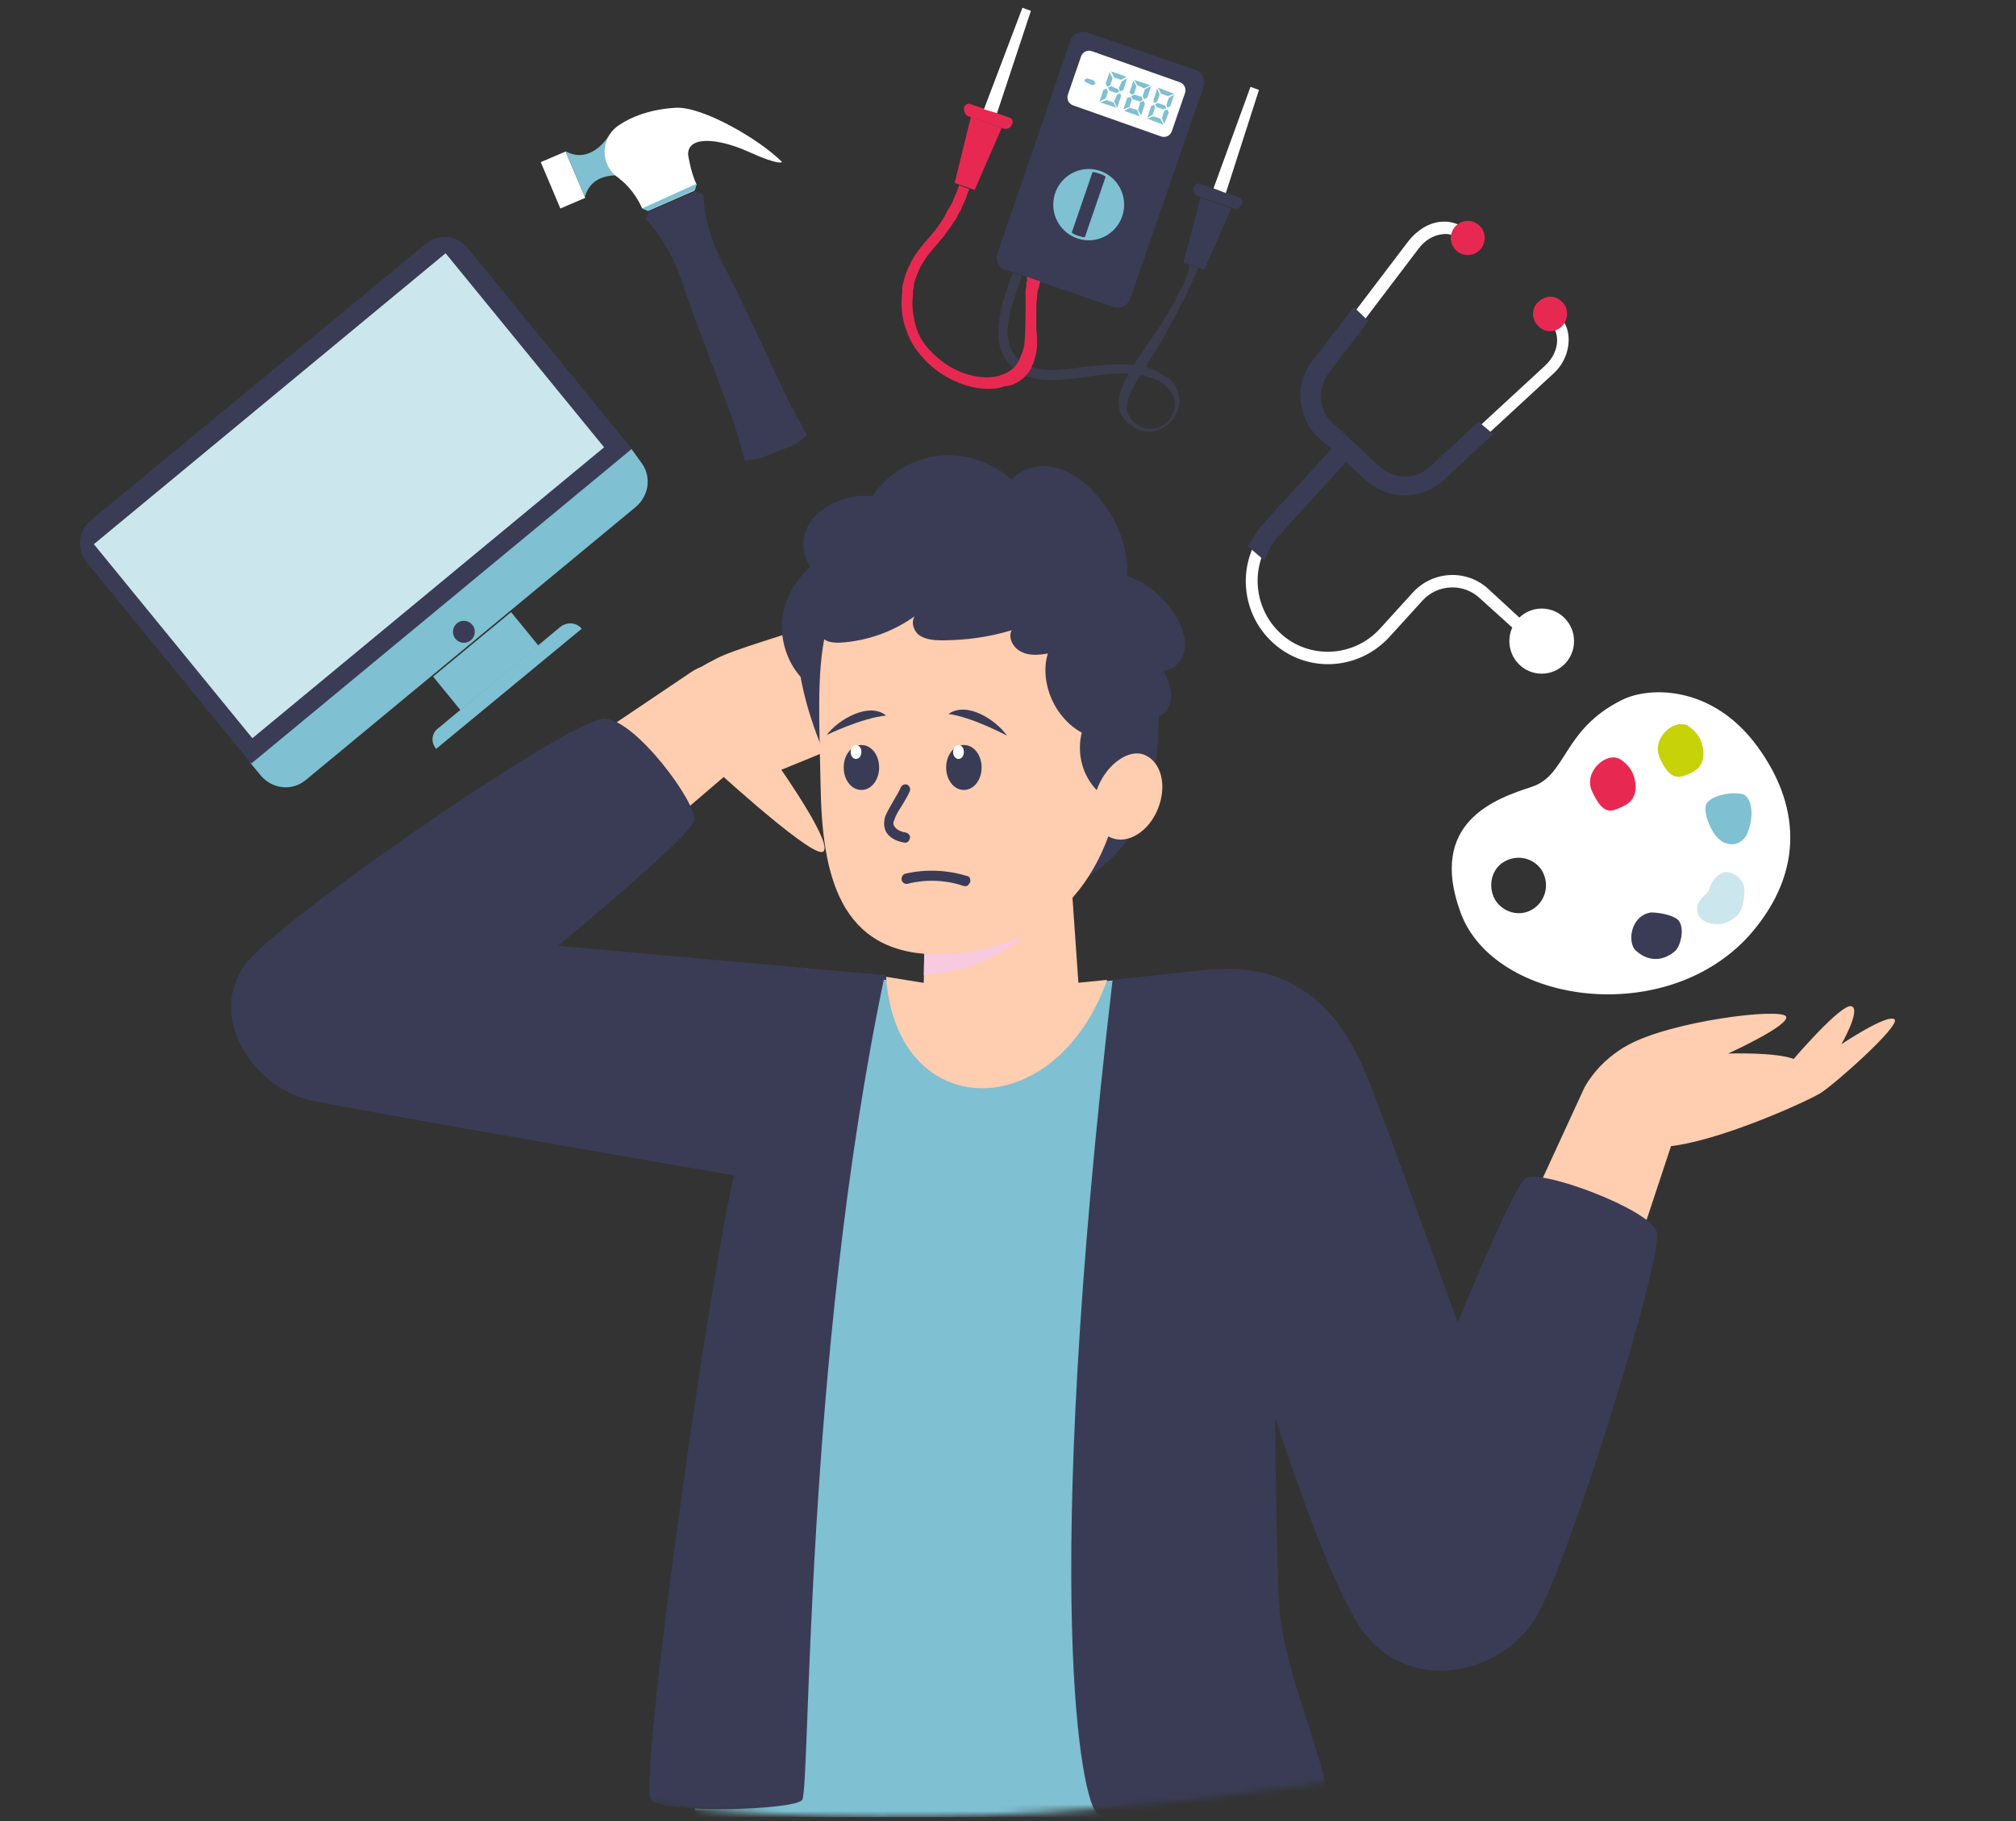<svg width="300" height="271" viewBox="0 0 300 271" fill="none" xmlns="http://www.w3.org/2000/svg">
<rect x="0" y="0" width="300" height="271" fill="#333333" stroke="none"/>
<g clip-path="url(#clip0_6645_11719)">
<mask id="mask0_6645_11719" style="mask-type:luminance" maskUnits="userSpaceOnUse" x="-1" y="0" width="301" height="271">
<path d="M-0.446 0H298.554V124.118C299.815 132.193 299.815 141.075 298.554 150.188V198.982H282.16C265.077 230.819 237.562 257.926 208.671 263.232C135.067 276.613 14.688 279.036 1.962 198.982H-0.331V0H-0.446Z" fill="white"/>
</mask>
<g mask="url(#mask0_6645_11719)">
<path d="M93.793 66.558L37.157 113.391L38.763 115.352C40.482 117.428 43.463 117.774 45.527 116.044L94.596 75.44C96.659 73.71 97.003 70.711 95.284 68.634L93.793 66.558Z" fill="#7FC0D2"/>
<path d="M76.05 91.079L80.127 96.069L68.525 105.664L64.448 100.674L76.05 91.079Z" fill="#7FC0D2"/>
<path d="M63.298 36.336L13.541 77.401C11.592 79.016 11.363 81.784 12.968 83.745L37.388 113.621L94.023 66.789L69.604 36.913C67.999 34.952 65.132 34.721 63.298 36.336Z" fill="#3A3C55"/>
<path d="M66.309 37.685L89.897 66.556L37.555 109.846L13.967 80.974L66.309 37.685Z" fill="#CCE6ED"/>
<path d="M67.769 95.05C68.342 95.742 69.374 95.857 70.062 95.28C70.75 94.704 70.864 93.665 70.291 92.973C69.718 92.281 68.686 92.166 67.998 92.743C67.31 93.32 67.196 94.358 67.769 95.05Z" fill="#3A3C55"/>
<path d="M64.902 111.43L86.57 93.55C85.768 92.627 84.507 92.512 83.475 93.204L65.131 108.431C64.214 109.123 64.099 110.507 64.902 111.43Z" fill="#7FC0D2"/>
<path d="M221.51 87.667C218.3 84.668 213.256 84.899 210.275 88.129L205.345 93.55C201.447 97.818 194.797 98.164 190.556 94.242C186.314 90.32 185.97 83.63 189.868 79.362L200.301 67.942L203.74 71.172C205.23 72.556 207.065 73.248 209.014 73.248C210.963 73.248 212.912 72.556 214.287 71.172L231.026 55.715C232.631 54.331 233.434 52.37 233.434 50.524C233.434 49.024 232.86 47.756 231.829 46.833L230.682 48.217C231.37 48.794 231.714 49.601 231.714 50.639C231.714 52.024 231.026 53.408 229.88 54.446L213.256 69.788C210.963 71.979 207.409 71.979 205.001 69.788L198.008 63.328C195.715 61.136 195.371 57.676 197.32 55.138L211.077 37.028C211.995 35.759 213.37 34.952 214.746 34.836C215.663 34.721 216.58 35.067 217.154 35.644L218.3 34.259C217.268 33.337 215.893 32.875 214.517 32.991C212.682 33.106 210.848 34.259 209.587 35.874L195.829 53.985C194.683 55.599 194.11 57.56 194.224 59.521C194.454 61.482 195.256 63.328 196.746 64.712L199.039 66.789L188.607 78.208C184.021 83.168 184.365 91.012 189.409 95.626C194.454 100.241 202.135 99.779 206.721 94.819L211.651 89.397C213.944 86.86 217.842 86.744 220.249 89.052L225.867 94.127L227.013 92.743L221.51 87.667Z" fill="white"/>
<path d="M185.741 81.323L185.971 80.977C186.544 79.823 187.232 78.785 188.034 77.862L198.123 66.788L196.289 65.174C194.684 63.789 193.767 61.713 193.537 59.637C193.308 57.56 193.996 55.369 195.257 53.754L201.448 45.679L203.626 47.755L197.665 55.599C195.945 57.907 196.174 61.136 198.353 62.982L205.346 69.442C207.41 71.403 210.62 71.403 212.798 69.442L220.021 62.751L222.199 64.597L214.747 71.518C213.142 72.902 211.193 73.71 209.015 73.71C206.951 73.71 204.887 72.902 203.282 71.518L200.302 68.749L190.327 79.708C189.525 80.515 188.952 81.554 188.493 82.592L188.149 83.399L185.741 81.323Z" fill="#3A3C55"/>
<path d="M218.415 37.951C217.022 37.951 215.893 36.815 215.893 35.413C215.893 34.011 217.022 32.875 218.415 32.875C219.808 32.875 220.938 34.011 220.938 35.413C220.938 36.815 219.808 37.951 218.415 37.951Z" fill="#E72951"/>
<path d="M232.517 48.448C231.6 49.486 229.995 49.601 228.963 48.563C227.931 47.64 227.817 46.025 228.849 44.987C229.88 43.949 231.371 43.834 232.403 44.872C233.434 45.795 233.434 47.41 232.517 48.448Z" fill="#E72951"/>
<path d="M229.421 100.241C226.762 100.241 224.606 98.072 224.606 95.396C224.606 92.72 226.762 90.551 229.421 90.551C232.081 90.551 234.236 92.72 234.236 95.396C234.236 98.072 232.081 100.241 229.421 100.241Z" fill="white"/>
<path d="M230.912 96.78C230.109 97.588 228.848 97.703 228.045 96.895C227.243 96.088 227.128 94.819 227.931 94.012C228.733 93.204 229.994 93.089 230.797 93.896C231.6 94.588 231.6 95.972 230.912 96.78Z" fill="white"/>
<path d="M149.627 40.142L165.678 45.679C166.71 46.025 167.856 45.449 168.2 44.41L179.091 12.919C179.435 11.881 178.862 10.728 177.83 10.382L161.78 4.845C160.748 4.499 159.601 5.075 159.257 6.114L148.481 37.605C148.022 38.643 148.595 39.796 149.627 40.142Z" fill="#3A3C55"/>
<path d="M159.716 15.688L172.785 20.302C173.473 20.533 174.161 20.186 174.39 19.494L176.339 13.842C176.569 13.15 176.225 12.458 175.537 12.227L162.467 7.613C161.779 7.382 161.091 7.729 160.862 8.421L158.913 14.073C158.684 14.765 159.028 15.457 159.716 15.688Z" fill="white"/>
<path d="M162.009 35.759C159.097 35.759 156.736 33.383 156.736 30.453C156.736 27.522 159.097 25.147 162.009 25.147C164.922 25.147 167.283 27.522 167.283 30.453C167.283 33.383 164.922 35.759 162.009 35.759Z" fill="#7FC0D2"/>
<path d="M159.487 34.605C159.716 34.836 160.06 34.952 160.404 35.067C160.748 35.182 161.092 35.298 161.436 35.298L164.531 26.3C164.302 26.069 163.958 25.954 163.614 25.839C163.27 25.723 162.926 25.608 162.582 25.608L159.487 34.605Z" fill="#3A3C55"/>
<path d="M172.785 13.957L172.327 13.035L174.734 13.957L173.817 14.304L172.785 13.957Z" fill="#7FC0D2"/>
<path d="M174.734 14.073L174.161 15.803L173.703 16.034L173.588 15.572L173.932 14.534L174.734 14.073Z" fill="#7FC0D2"/>
<path d="M173.588 16.149L173.129 16.265L172.097 15.918L171.868 15.457L172.327 15.342L173.359 15.688L173.588 16.149Z" fill="#7FC0D2"/>
<path d="M172.213 13.15L171.639 14.88L171.754 15.342L172.213 15.111L172.557 14.073L172.213 13.15Z" fill="#7FC0D2"/>
<path d="M172.67 17.649L173.129 18.572L170.721 17.649L171.638 17.303L172.67 17.649Z" fill="#7FC0D2"/>
<path d="M170.723 17.533L171.296 15.803L171.754 15.572L171.869 16.034L171.525 17.072L170.723 17.533Z" fill="#7FC0D2"/>
<path d="M173.244 18.456L173.932 16.726L173.702 16.265L173.244 16.495L172.9 17.534L173.244 18.456Z" fill="#7FC0D2"/>
<path d="M169.231 12.689L168.772 11.881L171.18 12.689L170.263 13.15L169.231 12.689Z" fill="#7FC0D2"/>
<path d="M171.295 12.804L170.722 14.534L170.263 14.765L170.034 14.304L170.378 13.265L171.295 12.804Z" fill="#7FC0D2"/>
<path d="M170.033 14.88L169.689 15.111L168.543 14.765L168.313 14.304L168.772 14.073L169.919 14.419L170.033 14.88Z" fill="#7FC0D2"/>
<path d="M168.659 11.997L168.085 13.727L168.315 14.073L168.773 13.958L169.117 12.804L168.659 11.997Z" fill="#7FC0D2"/>
<path d="M169.232 16.38L169.576 17.303L167.283 16.495L168.086 16.034L169.232 16.38Z" fill="#7FC0D2"/>
<path d="M167.169 16.265L167.742 14.534L168.2 14.419L168.43 14.765L168.086 15.918L167.169 16.265Z" fill="#7FC0D2"/>
<path d="M169.804 17.187L170.377 15.457L170.148 14.996L169.689 15.226L169.345 16.38L169.804 17.187Z" fill="#7FC0D2"/>
<path d="M165.793 11.535L165.334 10.612L167.627 11.42L166.824 11.881L165.793 11.535Z" fill="#7FC0D2"/>
<path d="M167.74 11.65L167.167 13.381L166.708 13.611L166.479 13.15L166.938 12.112L167.74 11.65Z" fill="#7FC0D2"/>
<path d="M166.594 13.611L166.135 13.842L165.103 13.496L164.874 13.035L165.333 12.804L166.364 13.265L166.594 13.611Z" fill="#7FC0D2"/>
<path d="M165.104 10.728L164.531 12.458L164.76 12.919L165.219 12.689L165.562 11.65L165.104 10.728Z" fill="#7FC0D2"/>
<path d="M165.678 15.226L166.137 16.034L163.729 15.226L164.646 14.88L165.678 15.226Z" fill="#7FC0D2"/>
<path d="M163.614 15.111L164.187 13.381L164.646 13.15L164.875 13.611L164.531 14.65L163.614 15.111Z" fill="#7FC0D2"/>
<path d="M166.251 16.034L166.824 14.304L166.71 13.842L166.251 14.073L165.792 15.111L166.251 16.034Z" fill="#7FC0D2"/>
<path d="M163.041 12.458L162.582 12.689L161.551 12.227L161.321 11.881L161.78 11.65L162.812 11.997L163.041 12.458Z" fill="#7FC0D2"/>
<path d="M144.124 17.303L149.398 19.148C149.856 19.264 150.43 19.033 150.544 18.572L150.659 18.341C150.774 17.995 150.544 17.649 150.315 17.534L144.353 15.457C144.009 15.342 143.665 15.572 143.551 15.803L143.436 16.034C143.436 16.611 143.665 17.187 144.124 17.303Z" fill="#E72951"/>
<path d="M145.04 28.261L142.059 27.223L144.467 17.418L149.053 19.033L145.04 28.261Z" fill="#E72951"/>
<path d="M152.149 1.153L153.41 1.615L148.366 16.841L146.417 16.265L152.149 1.153Z" fill="white"/>
<path d="M178.288 29.184L183.562 31.03C184.02 31.145 184.594 30.914 184.708 30.453L184.823 30.222C184.938 29.876 184.708 29.53 184.479 29.415L178.517 27.338C178.173 27.223 177.83 27.454 177.715 27.684L177.6 27.915C177.486 28.377 177.715 28.953 178.288 29.184Z" fill="#3A3C55"/>
<path d="M179.206 40.142L176.111 39.104L178.633 29.415L183.219 31.03L179.206 40.142Z" fill="#3A3C55"/>
<path d="M186.085 12.919L187.346 13.381L182.416 28.723L180.582 28.03L186.085 12.919Z" fill="white"/>
<path d="M178.289 39.912C178.289 39.912 178.289 40.027 178.174 40.142C178.06 40.258 178.06 40.488 177.945 40.719C177.716 41.296 177.372 41.988 176.913 43.026C176.684 43.488 176.455 44.064 176.111 44.641C175.767 45.218 175.538 45.795 175.194 46.487C174.506 47.756 173.703 49.255 172.786 50.87C172.327 51.678 171.869 52.485 171.296 53.292C170.722 54.1 170.264 55.023 169.691 55.83C169.117 56.753 168.659 57.56 168.2 58.483C167.856 59.406 167.512 60.444 167.742 61.252C167.856 61.713 168.085 62.059 168.429 62.521C168.544 62.636 168.659 62.751 168.659 62.751C168.773 62.867 168.888 62.982 169.003 62.982C169.232 63.097 169.461 63.328 169.691 63.443C170.149 63.674 170.722 63.789 171.181 63.789C171.754 63.789 172.213 63.674 172.786 63.443C173.703 62.982 174.506 61.944 174.735 60.906C174.85 60.329 174.85 59.752 174.735 59.291C174.62 58.714 174.276 58.253 173.932 57.907C173.589 57.445 173.13 57.099 172.671 56.868C172.213 56.522 171.754 56.292 171.181 56.176C170.149 55.83 169.003 55.599 167.856 55.599C165.563 55.484 163.27 55.83 161.092 56.176C158.799 56.407 156.621 56.753 154.442 56.407C152.264 56.061 150.2 54.677 149.283 52.831C148.825 51.908 148.595 50.985 148.595 50.063C148.595 49.14 148.595 48.332 148.71 47.525C148.939 46.025 149.283 44.756 149.627 43.718C149.971 42.68 150.2 41.873 150.43 41.411C150.659 40.95 150.659 40.604 150.659 40.604L152.035 41.065C152.035 41.065 151.92 41.296 151.806 41.873C151.691 42.449 151.347 43.142 151.003 44.18C150.659 45.218 150.315 46.371 150.086 47.756C149.971 48.448 149.857 49.14 149.971 49.947C150.086 50.755 150.2 51.447 150.544 52.139C150.888 52.831 151.462 53.523 152.149 53.985C152.264 54.1 152.379 54.1 152.379 54.215L152.493 54.331H152.608C152.837 54.446 152.952 54.561 153.181 54.561C153.64 54.677 154.098 54.792 154.557 54.907C155.474 55.023 156.506 55.138 157.538 55.023C158.57 55.023 159.716 54.792 160.748 54.677C162.926 54.446 165.334 54.1 167.742 54.215C169.003 54.331 170.264 54.446 171.41 54.907C171.983 55.138 172.557 55.484 173.13 55.83C173.245 55.946 173.359 56.061 173.474 56.061L173.703 56.176L173.932 56.292C174.162 56.522 174.391 56.753 174.62 56.984C174.964 57.56 175.308 58.137 175.423 58.829C175.538 59.521 175.538 60.214 175.308 60.79C174.964 62.059 174.162 63.097 173.015 63.674C171.869 64.366 170.493 64.366 169.347 63.905C169.003 63.789 168.773 63.674 168.544 63.443C168.429 63.328 168.315 63.213 168.2 63.213C168.085 63.097 167.971 63.097 167.856 62.982C167.398 62.521 166.939 62.059 166.71 61.367C166.48 60.675 166.48 59.983 166.48 59.406C166.595 58.829 166.71 58.253 166.939 57.676C167.168 57.099 167.398 56.638 167.627 56.176C167.856 55.715 168.2 55.253 168.429 54.792C169.576 52.946 170.608 51.447 171.64 49.947C172.671 48.448 173.589 47.063 174.276 45.795C174.62 45.218 174.964 44.526 175.194 44.064C175.423 43.488 175.767 43.026 175.996 42.565C176.455 41.642 176.684 40.834 176.799 40.258C176.913 40.027 176.913 39.796 176.913 39.681C176.913 39.566 176.913 39.45 176.913 39.45L178.289 39.912Z" fill="#3C3C4F"/>
<path d="M154.785 41.873C154.785 41.873 154.785 41.873 154.785 41.988C154.785 41.988 154.785 42.103 154.671 42.219V42.334V42.449C154.671 42.565 154.671 42.68 154.556 42.795C154.556 42.911 154.556 43.026 154.441 43.142C154.441 43.372 154.327 43.718 154.327 44.18C154.212 44.987 154.212 45.91 154.212 46.948C154.212 47.525 154.212 48.102 154.212 48.678C154.212 49.255 154.327 49.947 154.327 50.639C154.327 51.331 154.327 52.139 154.097 52.946C153.983 53.292 153.868 53.754 153.753 54.1C153.639 54.331 153.524 54.446 153.524 54.677C153.409 54.907 153.295 55.023 153.18 55.253C152.607 56.061 151.919 56.638 151.002 57.099C150.772 57.214 150.543 57.33 150.314 57.33L149.97 57.445H149.741H149.626L149.282 57.56C149.167 57.56 149.053 57.56 148.938 57.676C148.709 57.676 148.48 57.791 148.25 57.791C146.416 58.022 144.467 57.676 142.747 56.984C141.027 56.292 139.308 55.253 137.932 53.869C136.556 52.485 135.41 50.87 134.837 49.024C134.149 47.179 134.034 45.333 134.263 43.488V43.372V43.257V43.142V42.795C134.263 42.565 134.378 42.334 134.378 42.219C134.493 41.757 134.607 41.296 134.722 40.95C134.837 40.719 134.837 40.488 134.951 40.373C135.066 40.142 135.066 40.027 135.18 39.796C135.41 39.45 135.524 38.989 135.754 38.643C136.556 37.259 137.588 36.105 138.505 35.067C139.422 34.029 139.996 33.106 140.569 32.183C140.684 31.952 140.798 31.722 140.913 31.491C141.027 31.26 141.142 31.03 141.257 30.914C141.371 30.683 141.486 30.568 141.601 30.337C141.715 30.107 141.83 29.991 141.83 29.761C142.174 29.069 142.403 28.492 142.518 28.146C142.633 27.8 142.747 27.569 142.747 27.569L144.238 28.146C144.238 28.146 144.123 28.377 144.008 28.723C143.894 29.069 143.664 29.761 143.32 30.453C143.206 30.683 143.091 30.799 143.091 31.03C142.976 31.26 142.862 31.491 142.747 31.606C142.633 31.837 142.518 32.068 142.403 32.298C142.289 32.529 142.174 32.76 141.945 32.991C141.715 33.452 141.257 34.029 140.913 34.49C140.684 34.721 140.569 35.067 140.34 35.298C140.11 35.528 139.881 35.874 139.652 36.105C138.735 37.143 137.817 38.181 137.129 39.45C136.9 39.796 136.786 40.142 136.671 40.373C136.556 40.488 136.556 40.719 136.442 40.95C136.327 41.181 136.327 41.296 136.212 41.527C136.098 41.873 135.983 42.219 135.983 42.68C135.983 42.911 135.868 43.142 135.868 43.257V43.603V43.718V43.834C135.639 45.449 135.868 47.063 136.327 48.678C136.786 50.293 137.817 51.678 139.078 52.831C140.34 53.985 141.715 54.907 143.32 55.484C144.925 56.061 146.531 56.292 148.021 56.061C148.25 56.061 148.365 55.946 148.594 55.946C148.709 55.946 148.824 55.946 148.824 55.83L149.167 55.715H149.282L149.511 55.599C149.626 55.484 149.855 55.484 149.97 55.369C150.543 55.023 151.002 54.677 151.346 54.1C151.69 53.639 151.919 52.946 152.148 52.37C152.378 51.793 152.492 51.101 152.492 50.409C152.607 49.14 152.607 47.871 152.607 46.717C152.607 45.564 152.607 44.641 152.607 43.834C152.607 43.372 152.607 43.026 152.722 42.68C152.722 42.565 152.722 42.334 152.722 42.219C152.722 42.103 152.722 41.988 152.836 41.873C152.836 41.873 152.836 41.757 152.836 41.642V41.527C152.836 41.411 152.836 41.411 152.836 41.296C152.836 41.181 152.836 41.181 152.836 41.181L154.785 41.873Z" fill="#E72951"/>
<path d="M217.384 135.884C212.34 122.273 222.658 118.812 227.932 117.082C233.205 115.352 232.517 108.546 241.345 104.162C245.473 102.086 254.874 101.971 261.523 111.084C267.6 119.389 268.861 129.424 260.377 139.114C247.88 153.072 222.429 149.38 217.384 135.884ZM228.39 135.077C230.225 133.693 230.568 131.155 229.307 129.309C227.932 127.464 225.409 127.117 223.575 128.386C221.741 129.655 221.397 132.308 222.658 134.154C224.034 136 226.556 136.461 228.39 135.077Z" fill="white"/>
<path d="M259.918 124.234C259.918 124.234 258.886 126.31 256.593 125.387C254.873 124.695 253.497 121.235 253.841 119.85C254.185 118.466 257.51 117.774 259.115 118.12C260.72 118.351 261.179 121.465 259.918 124.234Z" fill="#7FC0D2"/>
<path d="M257.624 129.886C257.624 129.886 259.802 130.578 259.573 132.885C259.458 135.192 258.885 136.346 257.165 137.153C255.446 137.961 252.923 137.384 252.579 135.653C252.236 133.808 254.07 133.346 254.414 132.193C254.758 130.924 256.019 129.309 257.624 129.886Z" fill="#CCE6ED"/>
<path d="M245.7 135.769C245.7 135.769 247.993 135.769 249.484 136.692C250.86 137.614 250.172 140.729 249.254 141.536C247.191 143.267 245.013 142.921 243.407 141.421C242.146 140.268 242.605 136.23 245.7 135.769Z" fill="#3A3C55"/>
<path d="M246.961 112.699C245.7 109.815 249.254 106.7 251.318 108.084C252.923 109.238 253.381 110.507 253.496 112.006C253.496 114.083 252.35 114.775 250.859 115.352C249.369 115.928 248.222 115.582 246.961 112.699Z" fill="#C7D209"/>
<path d="M236.873 117.659C235.612 114.775 239.166 111.66 241.23 113.045C242.835 114.198 243.294 115.467 243.408 116.967C243.408 119.043 242.262 119.735 240.771 120.312C239.281 121.004 238.249 120.658 236.873 117.659Z" fill="#E72951"/>
<path d="M115.461 66.443L110.875 68.403H111.334C112.022 68.519 112.939 68.288 113.741 67.942L115.805 67.135L117.869 66.327C118.671 65.981 119.359 65.404 119.818 64.943L120.047 64.597L115.461 66.443Z" fill="#3A3C55"/>
<path d="M84.161 22.494L86.11 27.108L87.028 29.299C88.289 24.916 93.562 26.3 93.562 26.3L92.301 23.416L92.072 22.724L90.811 19.84C90.811 19.956 88.059 24.685 84.161 22.494Z" fill="#7FC0D2"/>
<path d="M119.015 62.751C116.951 59.522 111.219 46.025 107.894 39.912C104.569 33.798 104.684 28.953 104.684 28.953L103.423 28.492L99.984 29.991L96.544 31.491L96.086 32.645C96.086 32.645 99.64 35.874 101.703 42.565C103.882 49.255 109.499 62.751 110.302 66.673L110.875 68.634L115.461 66.673L120.047 64.712L119.015 62.751Z" fill="#3A3C55"/>
<path d="M96.43 31.376L95.513 30.914C95.055 29.876 94.137 28.261 92.532 26.877C92.303 26.762 92.188 26.531 91.959 26.416C89.207 24.455 89.322 20.417 92.188 18.572C93.908 17.418 96.66 16.265 100.558 16.034C104.456 15.803 112.939 20.648 116.379 24.108C116.379 24.108 116.035 24.685 111.449 22.609C106.863 20.533 102.392 20.186 102.392 22.955C102.392 22.955 102.736 25.493 103.653 27.454L103.309 28.377L96.43 31.376Z" fill="white"/>
<path d="M96.43 31.376L95.512 31.03L103.652 27.338L103.423 28.261L96.43 31.376Z" fill="#7FC0D2"/>
<path d="M84.163 22.545L87.08 29.444L83.388 31.025L80.471 24.125L84.163 22.545Z" fill="white"/>
<path d="M214.746 246.622C209.931 246.622 205.345 243.507 203.74 238.662L178.403 162.646C176.34 156.532 179.664 149.842 185.741 147.881C191.817 145.804 198.466 149.15 200.415 155.263L225.753 231.28C227.816 237.394 224.491 244.084 218.415 246.045C217.269 246.391 216.008 246.622 214.746 246.622Z" fill="#FFCDAF"/>
<path d="M204.543 229.665L235.612 162.184C237.332 158.378 241.803 156.763 245.586 158.493C249.14 160.108 250.745 164.145 249.599 167.721L226.211 238.316C224.147 244.43 217.612 247.775 211.421 245.699C205.345 243.623 202.02 237.048 204.084 230.819C204.199 230.473 204.313 230.126 204.543 229.665Z" fill="#FFCDAF"/>
<path d="M235.383 165.991C234.122 162.069 238.593 157.455 242.262 155.494C248.796 151.918 264.847 149.957 265.764 151.226C266.567 152.495 257.166 156.763 257.166 156.763C257.166 156.763 264.274 156.532 266.911 157.57C266.911 157.57 274.019 149.265 275.509 149.726C277 150.188 274.019 155.379 274.019 155.379C274.019 155.379 280.898 150.765 281.93 151.687C282.847 152.61 273.102 161.262 270.923 162.646C268.63 164.03 255.331 170.028 247.994 170.605C240.313 171.528 236.529 169.913 235.383 165.991Z" fill="#FFCDAF"/>
<path d="M205.573 226.551C205.573 226.551 205.459 226.551 205.344 226.551C205.23 226.435 205.115 226.32 205.23 226.205L212.338 212.362C212.452 212.247 212.567 212.132 212.682 212.247C212.796 212.362 212.911 212.478 212.796 212.593L205.688 226.435C205.688 226.551 205.573 226.551 205.573 226.551Z" fill="#CD6756"/>
<path d="M179.435 144.42C196.862 142.229 202.135 156.763 204.543 162.992C206.951 169.221 216.925 196.79 216.925 196.79C216.925 196.79 225.065 176.834 227.014 175.335C229.078 173.835 245.243 179.833 246.504 183.178C247.765 186.524 233.778 231.395 228.734 240.393C223.575 249.39 208.9 252.62 202.021 241.546C195.257 230.357 186.543 200.597 186.543 200.597L179.435 144.42Z" fill="#3A3C55"/>
<path d="M43.233 140.152L102.849 100.01C106.289 97.703 110.989 98.626 113.282 102.086C115.461 105.316 114.773 109.584 111.906 112.006L57.22 158.839C52.29 162.992 44.953 162.415 40.825 157.455C36.698 152.495 37.271 145.112 42.201 140.96C42.43 140.729 42.774 140.498 43.233 140.152Z" fill="#FFCDAF"/>
<path d="M104.34 112.583C104.34 112.583 120.161 127.233 122.34 126.771C124.518 126.31 116.263 114.544 116.263 114.544C116.263 114.544 148.135 101.74 147.677 99.894C147.218 97.933 133.002 103.009 133.002 103.009C133.002 103.009 148.021 95.396 147.218 93.55C146.416 91.82 130.365 98.856 130.365 98.856C130.365 98.856 145.154 89.167 143.549 88.244C141.944 87.321 127.843 95.05 127.843 95.05C127.843 95.05 138.734 85.822 137.588 85.36C136.441 84.899 123.715 92.051 123.715 92.051C117.181 94.473 109.155 96.549 106.289 98.164C94.251 104.047 104.34 112.583 104.34 112.583Z" fill="#FFCDAF"/>
<path d="M37.845 153.072C37.501 151.687 37.387 150.188 37.616 148.688C38.419 142.229 44.266 137.73 50.571 138.537L131.283 148.573C137.703 149.38 142.174 155.263 141.372 161.608C140.569 167.952 134.722 172.566 128.417 171.759L47.705 161.723C42.775 161.146 38.992 157.57 37.845 153.072Z" fill="#FFCDAF"/>
<path d="M61.691 154.11C61.691 153.994 61.691 153.994 61.691 153.879L70.519 142.113C70.634 141.998 70.749 141.998 70.863 142.113C70.978 142.229 70.978 142.344 70.863 142.459L62.035 154.225C61.921 154.34 61.806 154.34 61.691 154.225V154.11Z" fill="#CD6756"/>
<path d="M131.741 145.112L83.016 140.729C83.016 140.729 102.85 124.464 103.308 122.042C103.767 119.62 94.71 107.162 90.009 106.931C85.308 106.7 44.953 134.5 37.501 142.344C30.049 150.188 37.157 161.838 46.558 163.799C55.959 165.76 134.492 179.256 134.492 179.256L131.741 145.112Z" fill="#3A3C55"/>
<path d="M110.532 198.751C107.207 225.628 104.112 242.469 103.195 275.229C133.576 277.882 163.499 277.536 193.078 274.075C190.556 245.699 186.429 229.55 188.951 198.635L179.55 144.536L146.073 147.765L119.933 144.19L110.532 198.751Z" fill="#7FC0D2"/>
<path d="M131.627 145.228C119.589 202.673 120.621 266.462 119.36 267.847C118.099 269.346 98.838 269.923 96.889 267.847C94.825 265.77 106.061 186.524 109.385 174.412C112.71 162.3 117.755 143.959 117.755 143.959L131.627 145.228Z" fill="#3A3C55"/>
<path d="M165.562 145.804C154.785 238.201 160.976 268.193 163.269 269.807C165.562 271.422 195.256 270.384 196.975 267.616C198.695 264.847 190.899 249.506 190.326 238.432C189.753 227.473 189.638 196.098 189.638 196.098L180.466 144.19L165.562 145.804Z" fill="#3A3C55"/>
<path d="M159.028 125.387L160.748 150.188C160.748 150.188 146.761 157.224 137.36 151.687L137.704 133L159.028 125.387Z" fill="#FFCDAF"/>
<path d="M137.474 145.112C149.741 144.074 154.098 137.268 154.098 137.268L137.588 138.422L137.474 145.112Z" fill="#F8CAE0"/>
<path d="M164.76 145.804L146.072 147.65L131.856 145.343C133.346 167.144 156.964 167.606 164.76 145.804Z" fill="#FFCDAF"/>
<path d="M160.174 131.501C164.645 129.194 168.314 125.272 170.149 120.658C171.983 116.159 172.327 111.43 172.441 106.585C173.588 106.123 174.276 104.739 174.276 103.47C174.276 102.202 173.703 100.933 173.129 99.779C174.62 99.779 175.881 98.395 176.225 96.895C176.569 95.396 176.11 93.896 175.422 92.512C173.817 89.397 171.066 86.86 167.741 85.706C167.97 80.746 165.563 75.786 162.009 72.441C160.404 70.941 158.569 69.788 156.391 69.442C154.327 69.096 151.92 69.788 150.544 71.403C147.678 68.75 143.55 67.365 139.652 67.827C135.754 68.288 132.086 70.48 129.793 73.825C127.844 73.594 126.124 73.94 124.29 74.748C122.455 75.555 120.85 76.824 120.048 78.67C119.245 80.515 119.474 82.707 120.621 84.322C118.328 86.283 116.608 89.397 116.379 92.397C116.15 95.396 117.181 98.51 119.131 100.702C120.048 105.777 121.882 110.622 124.06 115.352C129.793 127.233 146.99 129.886 160.174 131.501Z" fill="#3A3C55"/>
<path d="M134.035 84.091C156.964 81.207 169.117 92.281 167.168 113.967C165.678 131.155 155.703 141.882 139.538 141.998C124.748 141.998 122.341 129.886 122.112 116.967C121.768 98.626 120.392 85.822 134.035 84.091Z" fill="#FFCDAF"/>
<path d="M121.882 94.127C121.996 94.704 122.569 95.165 123.143 95.396C123.716 95.626 124.289 95.626 124.977 95.626C128.99 95.396 132.888 94.011 136.098 91.704C135.525 92.627 135.983 94.011 136.9 94.588C137.818 95.165 138.964 95.28 140.11 95.28C143.665 95.28 147.104 94.819 150.543 93.781C149.97 94.934 150.773 96.434 152.034 97.011C153.18 97.587 154.556 97.472 155.932 97.241C155.244 99.433 155.588 101.971 156.505 104.047C157.422 106.123 159.027 107.969 160.976 109.007C160.403 111.314 160.747 113.852 161.893 115.813C163.04 117.889 165.104 119.389 167.397 119.966C168.084 113.852 168.658 107.738 167.397 101.74C166.135 95.742 163.04 89.974 158.11 86.398C153.753 83.168 148.25 81.9 142.977 81.669C138.505 81.438 133.805 81.9 129.792 83.976C125.78 86.052 120.85 89.743 121.882 94.127Z" fill="#3A3C55"/>
<path d="M123.028 109.353C123.028 109.353 128.301 106.816 131.855 106.47C129.333 104.393 124.747 107.046 123.028 109.353Z" fill="#3A3C55"/>
<path d="M149.855 109.469C149.855 109.469 144.696 106.7 141.142 106.239C143.894 104.278 148.25 107.162 149.855 109.469Z" fill="#3A3C55"/>
<path d="M130.824 114.198C130.824 116.044 129.678 117.543 128.187 117.543C126.697 117.543 125.55 116.044 125.55 114.198C125.55 112.352 126.697 110.853 128.187 110.853C129.678 110.853 130.824 112.352 130.824 114.198Z" fill="#3A3C55"/>
<path d="M128.188 111.891C128.188 112.468 127.844 112.929 127.385 112.929C126.926 112.929 126.582 112.468 126.582 111.891C126.582 111.314 126.926 110.853 127.385 110.853C127.844 110.853 128.188 111.314 128.188 111.891Z" fill="white"/>
<path d="M146.072 114.198C146.072 116.044 144.926 117.543 143.435 117.543C141.945 117.543 140.799 116.044 140.799 114.198C140.799 112.352 141.945 110.853 143.435 110.853C144.926 110.853 146.072 112.352 146.072 114.198Z" fill="#3A3C55"/>
<path d="M143.436 111.891C143.436 112.468 143.092 112.929 142.633 112.929C142.174 112.929 141.83 112.468 141.83 111.891C141.83 111.314 142.174 110.853 142.633 110.853C143.092 110.853 143.436 111.314 143.436 111.891Z" fill="white"/>
<path d="M134.722 125.387H134.607C133.231 125.156 132.314 124.58 131.856 123.772C131.626 123.311 131.397 122.503 131.741 121.465C131.97 120.888 132.429 120.081 132.887 119.274C133.346 118.466 133.805 117.774 134.034 117.197C134.149 116.851 134.607 116.62 134.951 116.736C135.295 116.851 135.524 117.313 135.41 117.659C135.18 118.235 134.722 119.043 134.149 119.966C133.69 120.658 133.231 121.465 133.117 121.927C132.887 122.388 132.887 122.734 133.117 122.965C133.346 123.426 134.034 123.772 134.836 123.888C135.18 124.003 135.524 124.349 135.41 124.695C135.295 125.156 135.066 125.387 134.722 125.387Z" fill="#3A3C55"/>
<path d="M143.895 130.347C140.914 129.425 137.704 129.309 134.723 130.001C134.265 130.117 134.15 130.578 134.15 130.924C134.265 131.27 134.608 131.616 135.067 131.501C137.819 130.809 140.799 130.924 143.436 131.847C143.551 131.847 143.551 131.847 143.666 131.847C143.78 131.847 144.01 131.847 144.124 131.616C144.353 131.385 144.468 131.155 144.353 130.809C144.353 130.578 144.124 130.347 143.895 130.347Z" fill="#3A3C55"/>
<path d="M163.384 117.082C162.008 120.427 163.04 123.772 165.447 124.695C167.855 125.618 170.95 123.772 172.326 120.312C173.702 116.851 172.785 113.391 170.377 112.352C167.969 111.314 164.759 113.737 163.384 117.082Z" fill="#FFCDAF"/>
</g>
</g>
<defs>
<clipPath id="clip0_6645_11719">
<rect width="299" height="270.389" fill="white" transform="matrix(-1 0 0 1 299.5 0)"/>
</clipPath>
</defs>
</svg>
